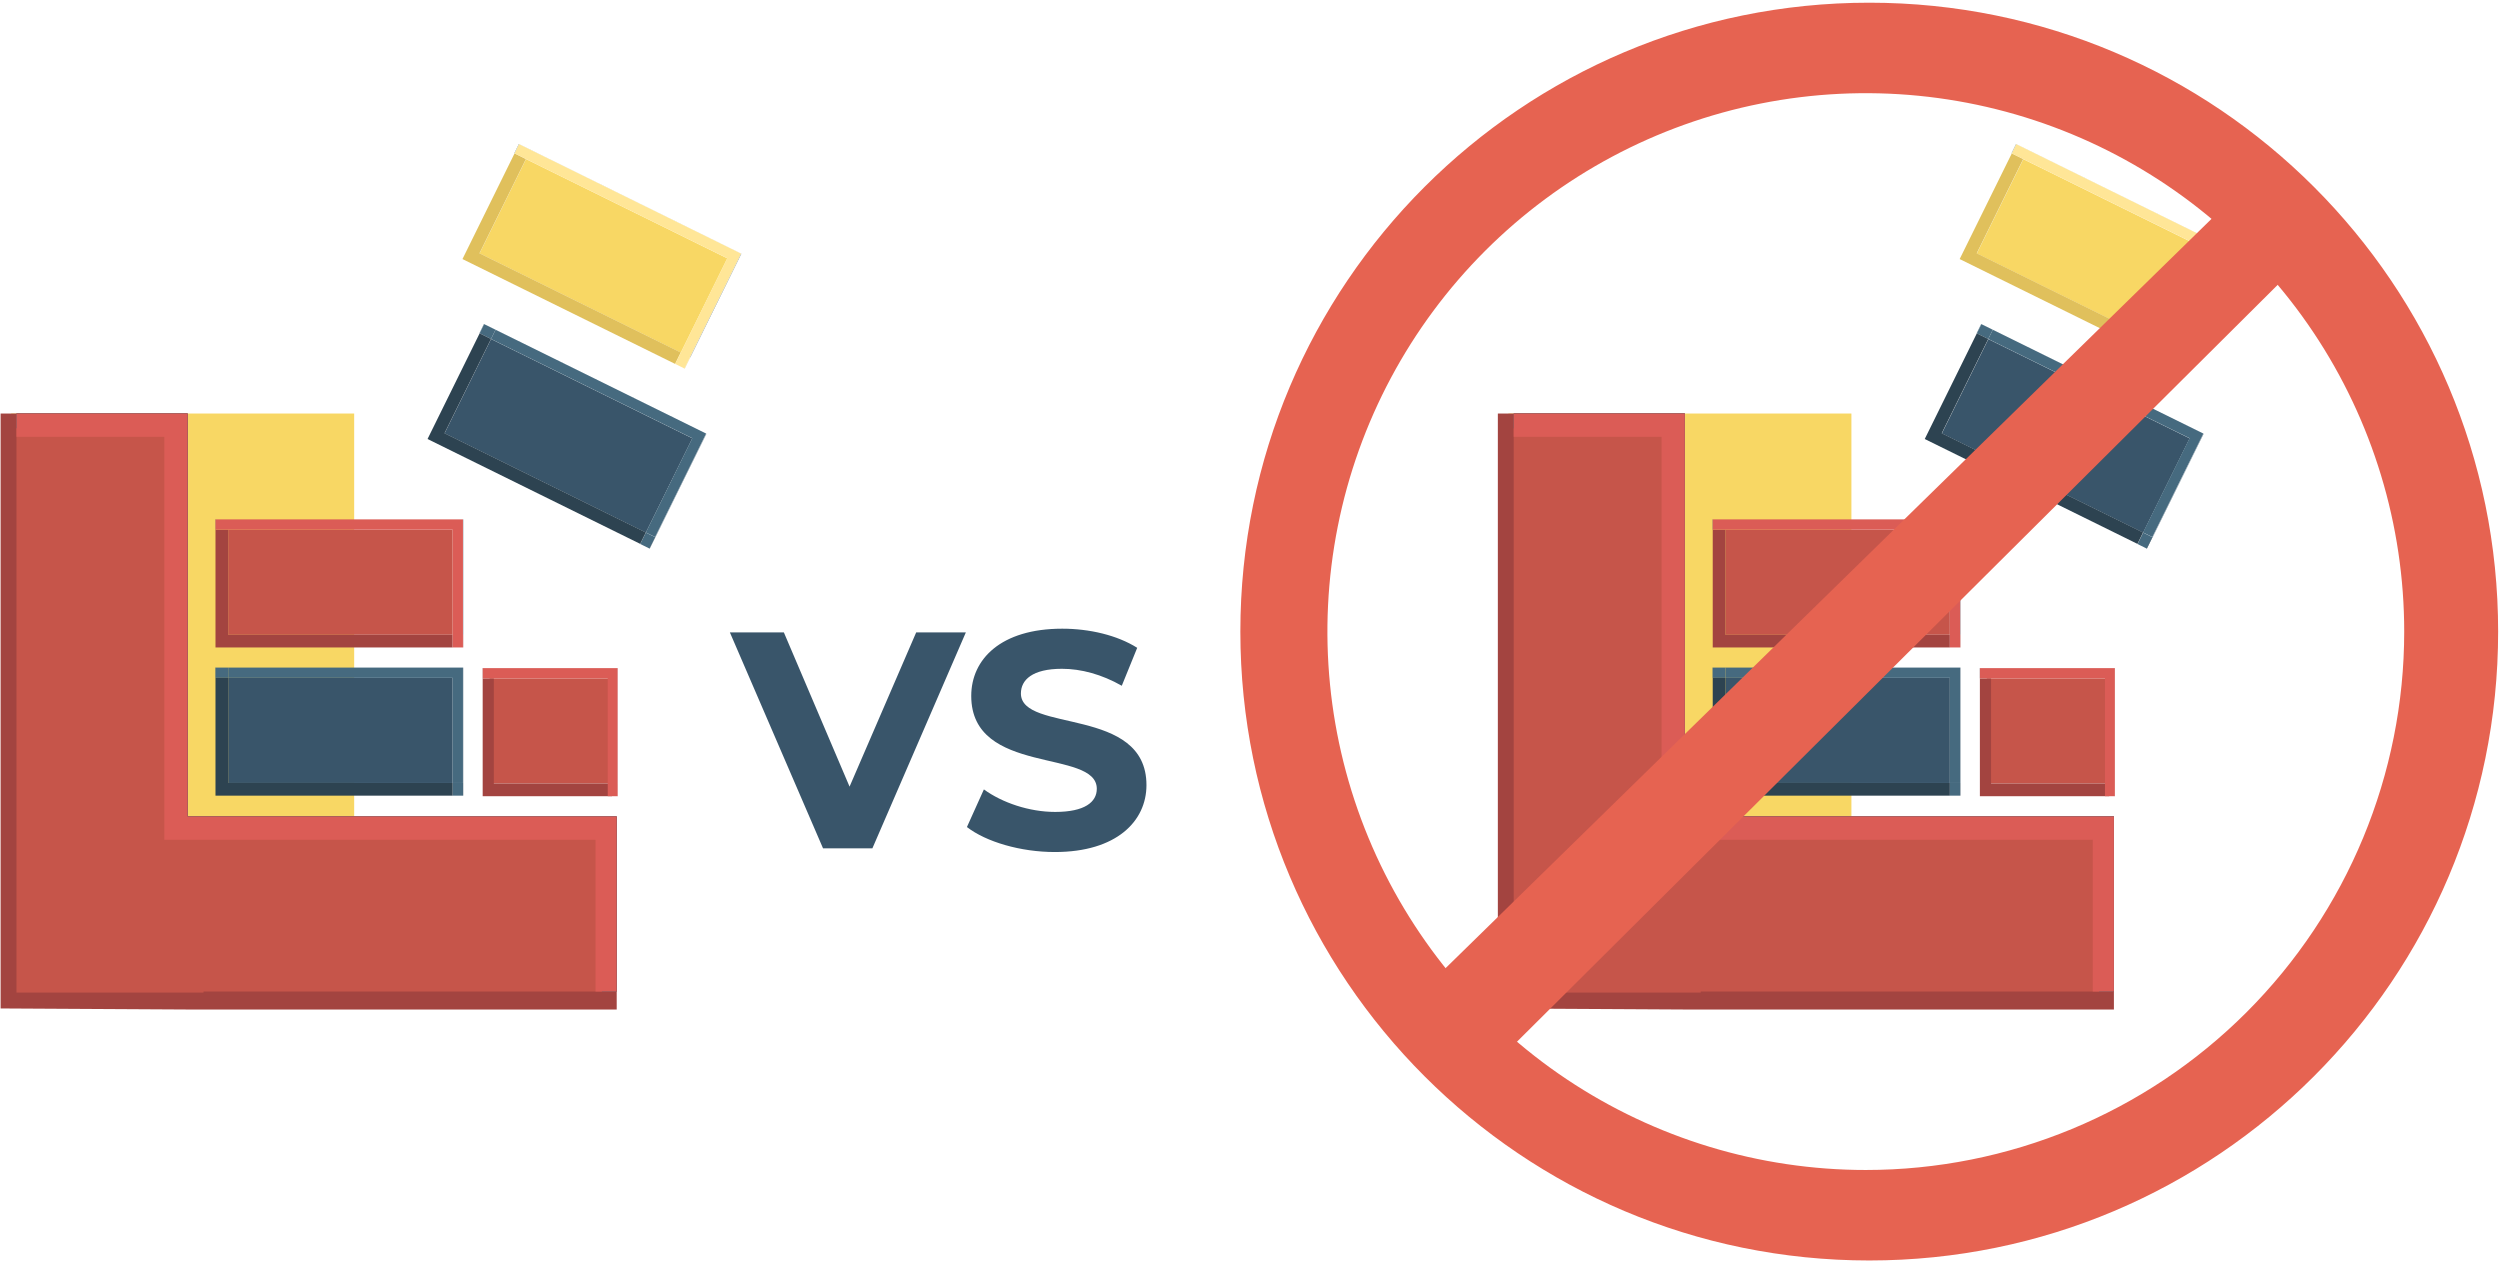 <svg width="778" height="393" viewBox="0 0 778 393" fill="none" xmlns="http://www.w3.org/2000/svg">
<path d="M576.16 128.69H469.42V270.34H576.16V128.69Z" fill="#F8D764"/>
<path d="M657.85 254.09V314.16H524.32L466.13 313.83V128.69H524.32V254.09H657.85Z" fill="#A34440"/>
<path d="M657.85 254.09V308.56H529.26V308.89H471.07V128.69H524.32V254.09H657.85Z" fill="#C6554A"/>
<path d="M606.79 210.95H536.95V243.66H606.79V210.95Z" fill="#39556A"/>
<path d="M610.09 207.75H610.01V243.66H610.09V207.75Z" fill="#39556A"/>
<path d="M610.01 207.75H532.92V210.95H533V207.75H610.01Z" fill="#466A7F"/>
<path d="M610.01 243.66H606.79V247.61H610.01V243.66Z" fill="#466A7F"/>
<path d="M536.95 207.75H610.01H533V210.95H536.95V207.75Z" fill="#466A7F"/>
<path d="M610.01 247.61H606.79V243.66H536.95V210.95H533V247.61H610.09V243.66H610.01V247.61Z" fill="#2D4351"/>
<path d="M536.95 210.95H606.79V243.66H610.01V207.75H536.95V210.95Z" fill="#466A7F"/>
<path d="M606.79 164.83H536.95V197.54H606.79V164.83Z" fill="#C6554A"/>
<path d="M610.09 161.63H610.01V197.54H610.09V161.63Z" fill="#39556A"/>
<path d="M610.01 161.63H532.92V164.83H533V161.63H610.01Z" fill="#466A7F"/>
<path d="M610.01 201.49H606.79V197.54H536.95V164.83H533V201.49H610.09V197.54H610.01V201.49Z" fill="#A34440"/>
<path d="M533 161.63V164.83H536.95H606.79V197.54V201.49H610.01V197.54V161.63H533Z" fill="#DB5C56"/>
<path d="M656.39 211.12H618.3V243.83H656.39V211.12Z" fill="#C6554A"/>
<path d="M658.18 207.92H658.14V243.83H658.18V207.92Z" fill="#39556A"/>
<path d="M658.14 207.92V207.91H616.1V211.12H616.14V207.92H658.14Z" fill="#466A7F"/>
<path d="M658.14 247.77H656.39V243.83H619.62V211.12H616.14V247.78H658.18V243.83H658.14V247.77Z" fill="#A34440"/>
<path d="M616.14 207.92V211.12H618.3H655.07V243.83V247.77H658.14V243.83V207.92H616.14Z" fill="#DB5C56"/>
<path d="M618.775 105.541L604.308 134.877L666.945 165.767L681.412 136.43L618.775 105.541Z" fill="#39556A"/>
<path d="M685.71 134.971L669.827 167.177L669.899 167.213L685.781 135.006L685.71 134.971Z" fill="#39556A"/>
<path d="M685.68 134.92L616.54 100.83L615.12 103.71L615.19 103.74L616.61 100.87L685.68 134.92Z" fill="#466A7F"/>
<path d="M666.945 165.758L665.198 169.3L668.086 170.724L669.833 167.182L666.945 165.758Z" fill="#466A7F"/>
<path d="M620.16 102.62L685.68 134.92L616.61 100.87L615.19 103.74L618.74 105.49L620.16 102.62Z" fill="#466A7F"/>
<path d="M668.05 170.67L665.17 169.25L666.91 165.71L604.27 134.82L618.74 105.49L615.19 103.74L598.98 136.62L668.12 170.71L669.87 167.17L669.8 167.13L668.05 170.67Z" fill="#2D4351"/>
<path d="M618.74 105.49L681.38 136.37L666.91 165.71L669.8 167.13L685.68 134.92L620.16 102.62L618.74 105.49Z" fill="#466A7F"/>
<path d="M629.647 49.534L615.18 78.871L677.818 109.76L692.285 80.423L629.647 49.534Z" fill="#F8D764"/>
<path d="M696.584 78.969L680.701 111.176L680.773 111.211L696.656 79.004L696.584 78.969Z" fill="#39556A"/>
<path d="M696.55 78.92V78.91L627.41 44.82L625.99 47.7L626.07 47.74L627.48 44.87L696.55 78.92Z" fill="#466A7F"/>
<path d="M678.92 114.67L676.04 113.24L677.79 109.7L615.15 78.82L629.61 49.49L626.07 47.74L609.85 80.62L678.99 114.71L680.74 111.16L680.67 111.13L678.92 114.67Z" fill="#E0C05C"/>
<path d="M627.48 44.87L626.07 47.74L629.61 49.49L692.25 80.37L677.79 109.7L676.04 113.24L678.92 114.67L680.67 111.13L696.55 78.92L627.48 44.87Z" fill="#FFE697"/>
<path d="M657.85 254.09V308.56H653.24V258.7H519.71V133.3H471.07V128.69H524.32V254.09H657.85Z" fill="#39556A"/>
<path d="M657.85 254.09V308.56H651.27V261.34H517.08V135.94H471.07V128.69H524.32V254.09H657.85Z" fill="#DB5C56"/>
<path d="M110.22 128.69H3.48V270.34H110.22V128.69Z" fill="#F8D764"/>
<path d="M191.92 254.09V314.16H58.39L0.19 313.83V128.69H58.39V254.09H191.92Z" fill="#A34440"/>
<path d="M191.92 254.09V308.56H63.33V308.89H5.13V128.69H58.39V254.09H191.92Z" fill="#C6554A"/>
<path d="M140.86 210.95H71.02V243.66H140.86V210.95Z" fill="#39556A"/>
<path d="M144.15 207.75H144.07V243.66H144.15V207.75Z" fill="#39556A"/>
<path d="M144.07 207.75H66.98V210.95H67.06V207.75H144.07Z" fill="#466A7F"/>
<path d="M144.08 243.66H140.86V247.61H144.08V243.66Z" fill="#466A7F"/>
<path d="M71.02 207.75H144.07H67.06V210.95H71.02V207.75Z" fill="#466A7F"/>
<path d="M144.07 247.61H140.86V243.66H71.02V210.95H67.06V247.61H144.15V243.66H144.07V247.61Z" fill="#2D4351"/>
<path d="M71.02 210.95H140.86V243.66H144.07V207.75H71.02V210.95Z" fill="#466A7F"/>
<path d="M140.86 164.83H71.02V197.54H140.86V164.83Z" fill="#C6554A"/>
<path d="M144.15 161.63H144.07V197.54H144.15V161.63Z" fill="#39556A"/>
<path d="M144.07 161.63H66.98V164.83H67.06V161.63H144.07Z" fill="#466A7F"/>
<path d="M144.07 201.49H140.86V197.54H71.02V164.83H67.06V201.49H144.15V197.54H144.07V201.49Z" fill="#A34440"/>
<path d="M67.06 161.63V164.83H71.02H140.86V197.54V201.49H144.07V197.54V161.63H67.06Z" fill="#DB5C56"/>
<path d="M190.45 211.12H152.36V243.83H190.45V211.12Z" fill="#C6554A"/>
<path d="M192.24 207.92H192.2V243.83H192.24V207.92Z" fill="#39556A"/>
<path d="M192.2 207.92V207.91H150.17V211.12H150.21V207.92H192.2Z" fill="#466A7F"/>
<path d="M192.2 247.77H190.45V243.83H153.68V211.12H150.21V247.78H192.25V243.83H192.2V247.77Z" fill="#A34440"/>
<path d="M150.21 207.92V211.12H152.36H189.13V243.83V247.77H192.2V243.83V207.92H150.21Z" fill="#DB5C56"/>
<path d="M152.815 105.519L138.348 134.855L200.985 165.745L215.453 136.408L152.815 105.519Z" fill="#39556A"/>
<path d="M219.756 134.968L203.873 167.174L203.945 167.21L219.827 135.003L219.756 134.968Z" fill="#39556A"/>
<path d="M219.74 134.92L150.6 100.83L149.19 103.71L149.26 103.74L150.67 100.87L219.74 134.92Z" fill="#466A7F"/>
<path d="M200.991 165.744L199.244 169.287L202.132 170.711L203.879 167.169L200.991 165.744Z" fill="#466A7F"/>
<path d="M154.22 102.62L219.74 134.92L150.67 100.87L149.26 103.74L152.8 105.49L154.22 102.62Z" fill="#466A7F"/>
<path d="M202.12 170.67L199.23 169.25L200.98 165.71L138.34 134.82L152.8 105.49L149.26 103.74L133.05 136.62L202.18 170.71L203.93 167.17L203.86 167.13L202.12 170.67Z" fill="#2D4351"/>
<path d="M152.8 105.49L215.44 136.37L200.98 165.71L203.86 167.13L219.74 134.92L154.22 102.62L152.8 105.49Z" fill="#466A7F"/>
<path d="M163.698 49.511L149.23 78.848L211.868 109.738L226.335 80.401L163.698 49.511Z" fill="#F8D764"/>
<path d="M230.62 78.956L214.737 111.163L214.809 111.198L230.692 78.991L230.62 78.956Z" fill="#39556A"/>
<path d="M230.61 78.92L230.62 78.91L161.48 44.82L160.06 47.7L160.13 47.74L161.54 44.87L230.61 78.92Z" fill="#466A7F"/>
<path d="M212.99 114.67L210.1 113.24L211.85 109.7L149.21 78.82L163.67 49.49L160.13 47.74L143.92 80.62L213.06 114.71L214.8 111.16L214.73 111.13L212.99 114.67Z" fill="#E0C05C"/>
<path d="M161.54 44.87L160.13 47.74L163.67 49.49L226.31 80.37L211.85 109.7L210.1 113.24L212.99 114.67L214.73 111.13L230.61 78.92L161.54 44.87Z" fill="#FFE697"/>
<path d="M191.92 254.09V308.56H187.31V258.7H53.77V133.3H5.13V128.69H58.39V254.09H191.92Z" fill="#39556A"/>
<path d="M191.92 254.09V308.56H185.33V261.34H51.14V135.94H5.13V128.69H58.39V254.09H191.92Z" fill="#DB5C56"/>
<path d="M581.71 0.84C473.62 0.84 386 88.46 386 196.55C386 304.64 473.62 392.26 581.71 392.26C689.8 392.26 777.42 304.64 777.42 196.55C777.42 88.46 689.8 0.84 581.71 0.84ZM580.64 364.1C547.502 364.1 515.108 354.273 487.554 335.863C460.001 317.452 438.525 291.284 425.844 260.668C413.163 230.053 409.844 196.364 416.309 163.862C422.774 131.361 438.732 101.506 462.164 78.074C485.597 54.642 515.451 38.684 547.953 32.219C580.454 25.754 614.143 29.072 644.759 41.754C675.374 54.435 701.542 75.911 719.953 103.464C738.363 131.018 748.19 163.412 748.19 196.55C748.19 240.987 730.537 283.604 699.116 315.026C667.694 346.447 625.077 364.1 580.64 364.1Z" fill="#E66351"/>
<path d="M694.39 62.08L444.8 306.24L465.73 330.5L714.17 83.32L694.39 62.08Z" fill="#E66351"/>
<path d="M285.12 196.8L264.384 244.8L243.936 196.8H227.136L256.128 264H271.488L300.576 196.8H285.12ZM328.267 265.152C347.467 265.152 356.779 255.552 356.779 244.32C356.779 219.648 317.707 228.192 317.707 215.808C317.707 211.584 321.259 208.128 330.475 208.128C336.427 208.128 342.859 209.856 349.099 213.408L353.899 201.6C347.659 197.664 339.019 195.648 330.571 195.648C311.467 195.648 302.251 205.152 302.251 216.576C302.251 241.536 341.323 232.896 341.323 245.472C341.323 249.6 337.579 252.672 328.363 252.672C320.299 252.672 311.851 249.792 306.187 245.664L300.907 257.376C306.859 261.984 317.611 265.152 328.267 265.152Z" fill="#39556A"/>
</svg>
